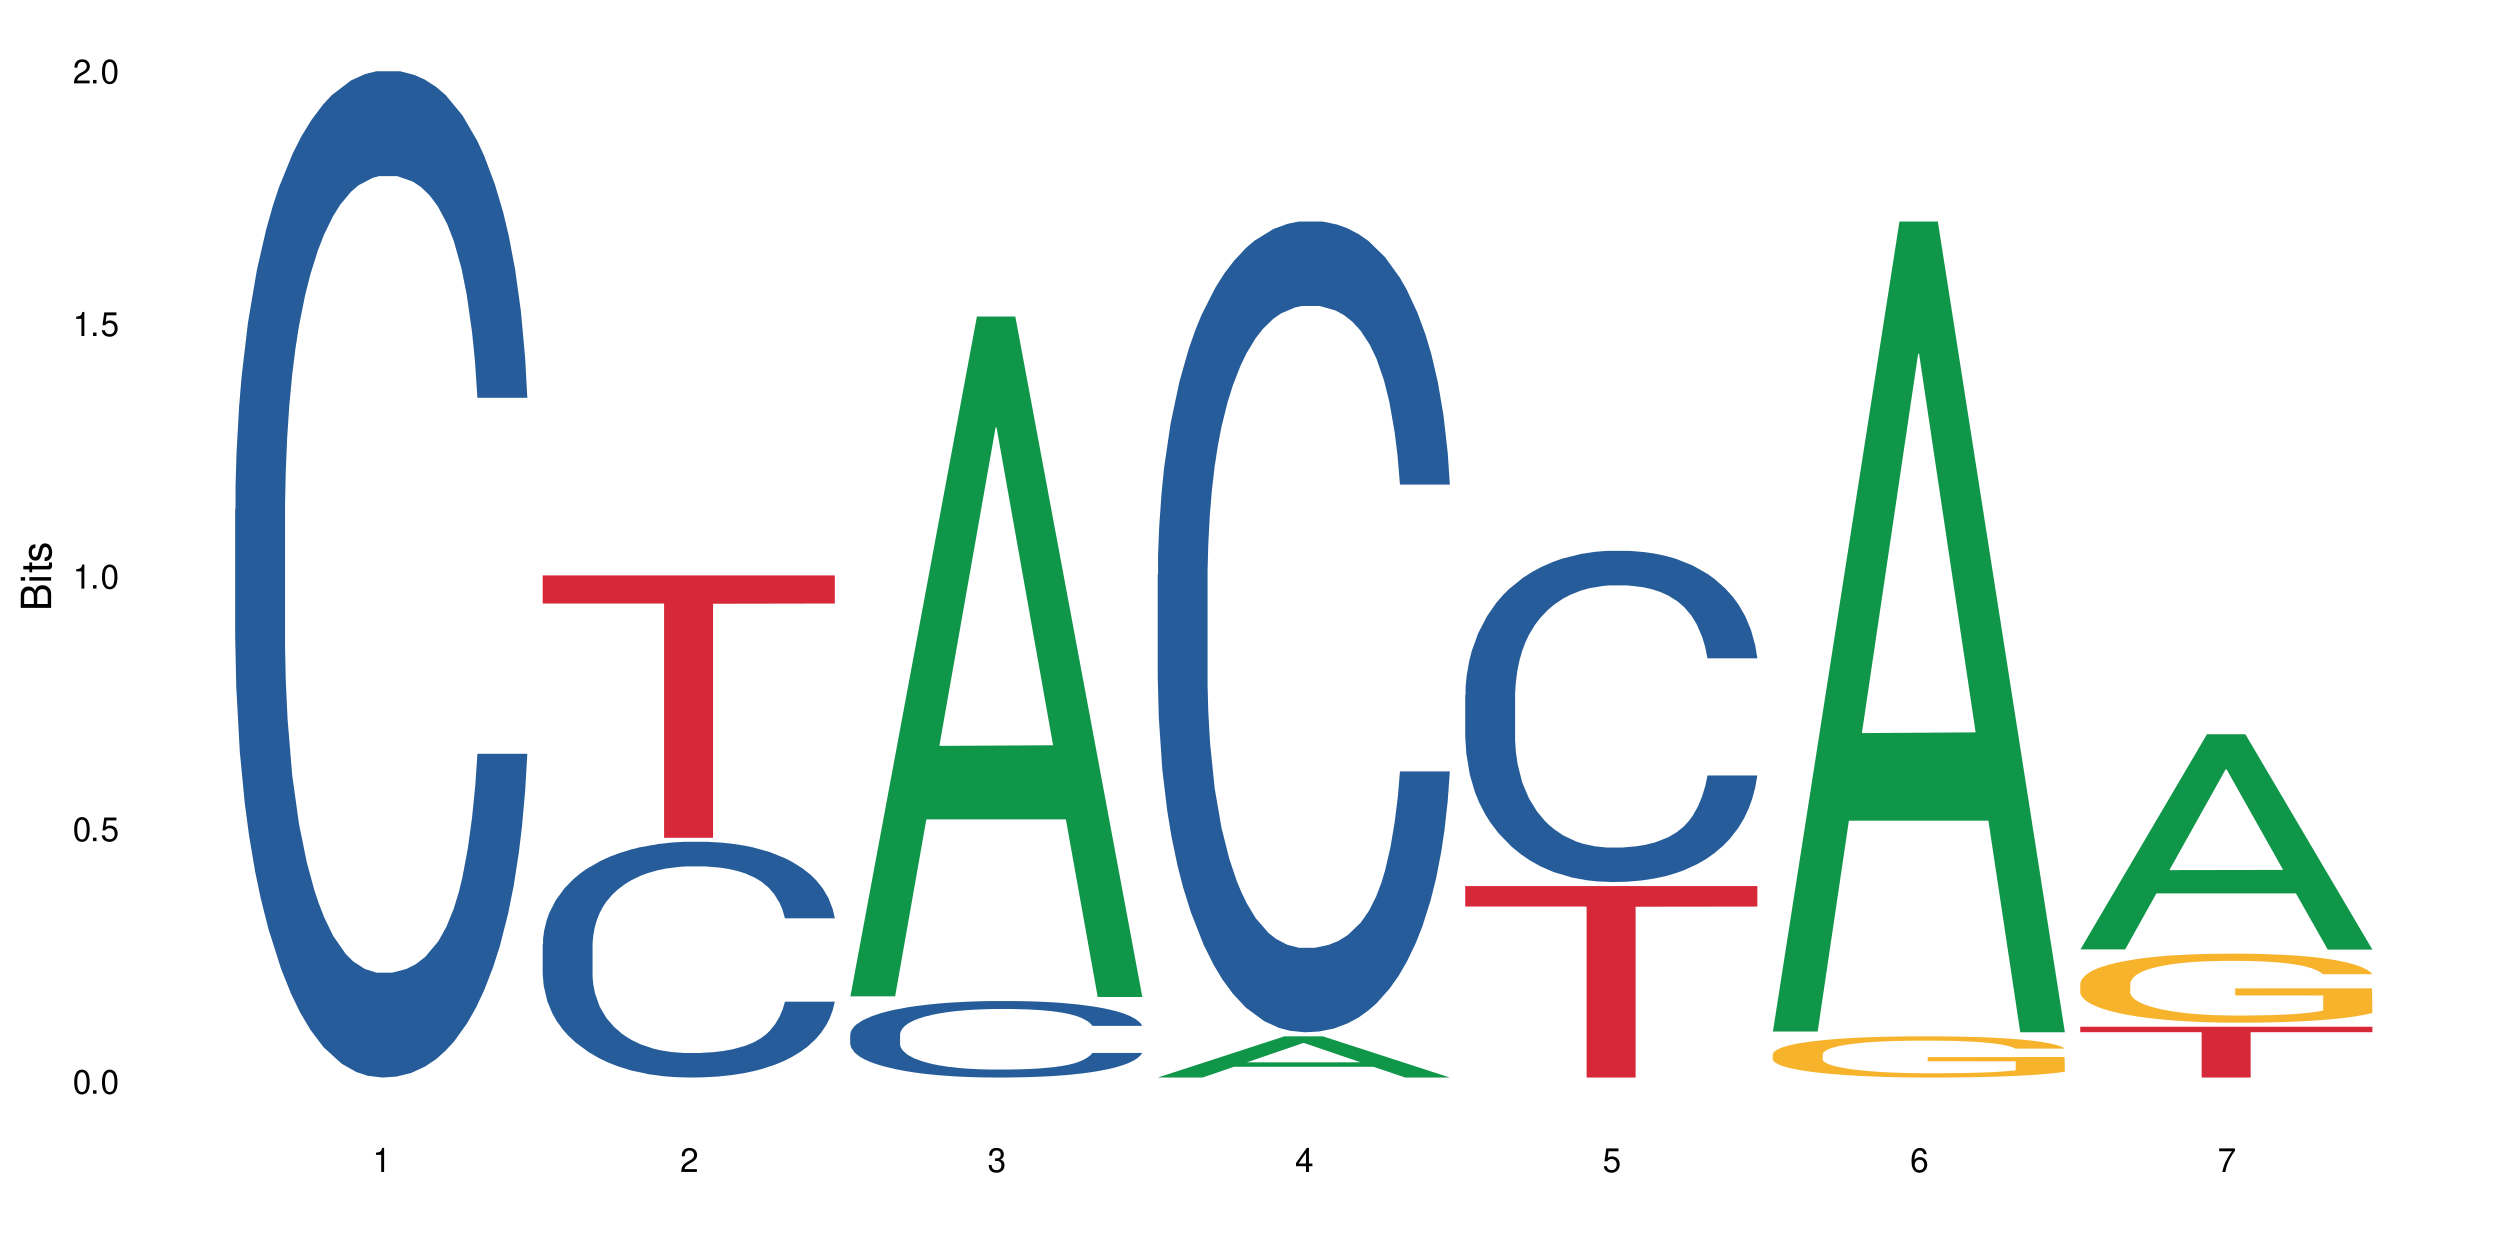 <?xml version="1.0" encoding="UTF-8"?>
<svg xmlns="http://www.w3.org/2000/svg" xmlns:xlink="http://www.w3.org/1999/xlink" width="720" height="360" viewBox="0 0 720 360">
<defs>
<g>
<g id="glyph-0-0">
</g>
<g id="glyph-0-1">
<path d="M 2.641 -6.938 C 2 -6.938 1.422 -6.656 1.078 -6.172 C 0.641 -5.562 0.406 -4.641 0.406 -3.359 C 0.406 -1.016 1.188 0.219 2.641 0.219 C 4.078 0.219 4.859 -1.016 4.859 -3.297 C 4.859 -4.641 4.656 -5.547 4.203 -6.172 C 3.844 -6.656 3.281 -6.938 2.641 -6.938 Z M 2.641 -6.188 C 3.547 -6.188 4 -5.25 4 -3.375 C 4 -1.406 3.562 -0.484 2.625 -0.484 C 1.734 -0.484 1.281 -1.438 1.281 -3.344 C 1.281 -5.25 1.734 -6.188 2.641 -6.188 Z M 2.641 -6.188 "/>
</g>
<g id="glyph-0-2">
<path d="M 1.828 -1 L 0.828 -1 L 0.828 0 L 1.828 0 Z M 1.828 -1 "/>
</g>
<g id="glyph-0-3">
<path d="M 4.562 -6.797 L 1.062 -6.797 L 0.547 -3.094 L 1.328 -3.094 C 1.719 -3.562 2.047 -3.734 2.578 -3.734 C 3.484 -3.734 4.062 -3.109 4.062 -2.094 C 4.062 -1.125 3.484 -0.531 2.578 -0.531 C 1.828 -0.531 1.375 -0.906 1.188 -1.672 L 0.328 -1.672 C 0.453 -1.109 0.547 -0.844 0.75 -0.594 C 1.125 -0.078 1.828 0.219 2.594 0.219 C 3.969 0.219 4.922 -0.781 4.922 -2.219 C 4.922 -3.562 4.031 -4.484 2.719 -4.484 C 2.25 -4.484 1.859 -4.359 1.469 -4.062 L 1.734 -5.969 L 4.562 -5.969 Z M 4.562 -6.797 "/>
</g>
<g id="glyph-0-4">
<path d="M 2.484 -4.938 L 2.484 0 L 3.328 0 L 3.328 -6.938 L 2.766 -6.938 C 2.469 -5.875 2.281 -5.734 0.984 -5.562 L 0.984 -4.938 Z M 2.484 -4.938 "/>
</g>
<g id="glyph-0-5">
<path d="M 4.859 -0.828 L 1.281 -0.828 C 1.359 -1.406 1.672 -1.781 2.5 -2.281 L 3.469 -2.828 C 4.406 -3.344 4.906 -4.062 4.906 -4.906 C 4.906 -5.484 4.672 -6.031 4.266 -6.406 C 3.859 -6.766 3.375 -6.938 2.719 -6.938 C 1.859 -6.938 1.219 -6.625 0.844 -6.031 C 0.609 -5.672 0.5 -5.234 0.484 -4.531 L 1.328 -4.531 C 1.359 -5.016 1.406 -5.281 1.531 -5.516 C 1.75 -5.938 2.188 -6.203 2.703 -6.203 C 3.469 -6.203 4.031 -5.641 4.031 -4.891 C 4.031 -4.344 3.719 -3.859 3.125 -3.516 L 2.234 -3 C 0.812 -2.172 0.406 -1.531 0.328 -0.016 L 4.859 -0.016 Z M 4.859 -0.828 "/>
</g>
<g id="glyph-0-6">
<path d="M 2.125 -3.188 L 2.578 -3.188 C 3.5 -3.188 3.984 -2.766 3.984 -1.922 C 3.984 -1.062 3.469 -0.531 2.594 -0.531 C 1.656 -0.531 1.203 -1 1.156 -2.016 L 0.312 -2.016 C 0.344 -1.453 0.438 -1.094 0.609 -0.781 C 0.953 -0.109 1.625 0.219 2.547 0.219 C 3.953 0.219 4.859 -0.625 4.859 -1.938 C 4.859 -2.828 4.516 -3.297 3.703 -3.594 C 4.344 -3.844 4.656 -4.328 4.656 -5.031 C 4.656 -6.219 3.875 -6.938 2.578 -6.938 C 1.203 -6.938 0.484 -6.172 0.453 -4.703 L 1.297 -4.703 C 1.312 -5.125 1.344 -5.359 1.453 -5.578 C 1.641 -5.969 2.062 -6.203 2.594 -6.203 C 3.344 -6.203 3.797 -5.75 3.797 -5 C 3.797 -4.516 3.609 -4.219 3.25 -4.047 C 3.016 -3.953 2.703 -3.922 2.125 -3.906 Z M 2.125 -3.188 "/>
</g>
<g id="glyph-0-7">
<path d="M 3.141 -1.672 L 3.141 0 L 3.984 0 L 3.984 -1.672 L 4.984 -1.672 L 4.984 -2.438 L 3.984 -2.438 L 3.984 -6.938 L 3.359 -6.938 L 0.266 -2.578 L 0.266 -1.672 Z M 3.141 -2.438 L 1 -2.438 L 3.141 -5.5 Z M 3.141 -2.438 "/>
</g>
<g id="glyph-0-8">
<path d="M 4.781 -5.125 C 4.609 -6.266 3.891 -6.938 2.844 -6.938 C 2.094 -6.938 1.422 -6.578 1.031 -5.953 C 0.594 -5.266 0.406 -4.422 0.406 -3.172 C 0.406 -2 0.578 -1.25 0.984 -0.641 C 1.359 -0.078 1.953 0.219 2.703 0.219 C 3.984 0.219 4.922 -0.75 4.922 -2.094 C 4.922 -3.375 4.062 -4.281 2.844 -4.281 C 2.172 -4.281 1.641 -4.031 1.281 -3.516 C 1.281 -5.234 1.828 -6.188 2.797 -6.188 C 3.391 -6.188 3.797 -5.797 3.938 -5.125 Z M 2.734 -3.531 C 3.547 -3.531 4.062 -2.953 4.062 -2.031 C 4.062 -1.156 3.484 -0.531 2.703 -0.531 C 1.922 -0.531 1.328 -1.188 1.328 -2.078 C 1.328 -2.938 1.906 -3.531 2.734 -3.531 Z M 2.734 -3.531 "/>
</g>
<g id="glyph-0-9">
<path d="M 4.984 -6.797 L 0.438 -6.797 L 0.438 -5.969 L 4.109 -5.969 C 2.5 -3.656 1.828 -2.234 1.328 0 L 2.219 0 C 2.594 -2.172 3.453 -4.047 4.984 -6.094 Z M 4.984 -6.797 "/>
</g>
<g id="glyph-1-0">
</g>
<g id="glyph-1-1">
<path d="M 0 -0.953 L 0 -4.891 C 0 -5.719 -0.234 -6.344 -0.734 -6.797 C -1.188 -7.234 -1.812 -7.469 -2.5 -7.469 C -3.547 -7.469 -4.188 -7 -4.625 -5.875 C -4.984 -6.688 -5.625 -7.094 -6.531 -7.094 C -7.172 -7.094 -7.734 -6.859 -8.141 -6.391 C -8.562 -5.922 -8.75 -5.344 -8.75 -4.5 L -8.75 -0.953 Z M -4.984 -2.062 L -7.766 -2.062 L -7.766 -4.219 C -7.766 -4.844 -7.688 -5.203 -7.453 -5.5 C -7.219 -5.812 -6.859 -5.969 -6.375 -5.969 C -5.891 -5.969 -5.531 -5.812 -5.297 -5.5 C -5.062 -5.203 -4.984 -4.844 -4.984 -4.219 Z M -0.984 -2.062 L -4 -2.062 L -4 -4.781 C -4 -5.766 -3.438 -6.359 -2.484 -6.359 C -1.547 -6.359 -0.984 -5.766 -0.984 -4.781 Z M -0.984 -2.062 "/>
</g>
<g id="glyph-1-2">
<path d="M -6.281 -1.797 L -6.281 -0.797 L 0 -0.797 L 0 -1.797 Z M -8.75 -1.797 L -8.75 -0.797 L -7.484 -0.797 L -7.484 -1.797 Z M -8.75 -1.797 "/>
</g>
<g id="glyph-1-3">
<path d="M -6.281 -3.047 L -6.281 -2.016 L -8.016 -2.016 L -8.016 -1.016 L -6.281 -1.016 L -6.281 -0.172 L -5.469 -0.172 L -5.469 -1.016 L -0.719 -1.016 C -0.078 -1.016 0.281 -1.453 0.281 -2.234 C 0.281 -2.5 0.25 -2.719 0.188 -3.047 L -0.641 -3.047 C -0.609 -2.906 -0.594 -2.766 -0.594 -2.562 C -0.594 -2.141 -0.719 -2.016 -1.156 -2.016 L -5.469 -2.016 L -5.469 -3.047 Z M -6.281 -3.047 "/>
</g>
<g id="glyph-1-4">
<path d="M -4.531 -5.25 C -5.766 -5.25 -6.469 -4.422 -6.469 -2.969 C -6.469 -1.516 -5.719 -0.562 -4.547 -0.562 C -3.562 -0.562 -3.094 -1.062 -2.734 -2.562 L -2.516 -3.484 C -2.344 -4.188 -2.094 -4.469 -1.641 -4.469 C -1.047 -4.469 -0.641 -3.875 -0.641 -3 C -0.641 -2.453 -0.797 -2 -1.062 -1.75 C -1.25 -1.594 -1.422 -1.531 -1.875 -1.469 L -1.875 -0.406 C -0.422 -0.453 0.281 -1.266 0.281 -2.922 C 0.281 -4.5 -0.5 -5.516 -1.719 -5.516 C -2.656 -5.516 -3.172 -4.984 -3.469 -3.734 L -3.703 -2.766 C -3.891 -1.953 -4.156 -1.609 -4.594 -1.609 C -5.188 -1.609 -5.547 -2.125 -5.547 -2.938 C -5.547 -3.75 -5.203 -4.172 -4.531 -4.203 Z M -4.531 -5.25 "/>
</g>
</g>
</defs>
<rect x="-72" y="-36" width="864" height="432" fill="rgb(100%, 100%, 100%)" fill-opacity="1"/>
<path fill-rule="nonzero" fill="rgb(14.51%, 36.078%, 60%)" fill-opacity="1" d="M 67.73 146.621 L 67.832 146.355 L 67.832 140 L 68.141 129.934 L 68.859 117.215 L 69.578 108.477 L 71.426 92.844 L 73.988 77.746 L 76.656 66.09 L 78.605 59.203 L 80.352 53.902 L 84.352 44.102 L 86.918 39.07 L 89.688 34.566 L 93.074 30.062 L 95.535 27.414 L 101.078 23.176 L 105.18 21.32 L 108.363 20.527 L 115.238 20.527 L 119.34 21.586 L 122.316 22.91 L 125.598 25.031 L 128.371 27.414 L 133.191 33.242 L 137.5 40.66 L 139.449 44.898 L 142.527 53.109 L 144.891 61.055 L 146.531 67.945 L 148.379 77.746 L 150.02 89.668 L 151.25 103.176 L 151.867 114.566 L 137.5 114.566 L 136.785 103.973 L 135.961 95.758 L 134.422 84.898 L 132.883 77.215 L 130.73 69.535 L 128.781 64.5 L 126.113 59.469 L 123.754 56.289 L 121.289 53.902 L 118.93 52.316 L 114.414 50.727 L 109.184 50.727 L 107.234 51.254 L 103.23 53.375 L 101.078 55.23 L 98 58.938 L 95.844 62.383 L 93.281 67.68 L 91.535 72.184 L 89.379 79.07 L 87.84 85.164 L 86.098 93.906 L 85.07 100.527 L 84.148 107.945 L 83.328 116.688 L 82.711 125.957 L 82.301 135.762 L 82.094 145.297 L 82.094 186.355 L 82.301 195.895 L 82.812 207.02 L 84.148 223.18 L 86.098 237.219 L 88.355 248.344 L 90.508 256.293 L 91.742 260 L 93.383 264.238 L 95.945 269.535 L 99.641 274.836 L 101.797 276.953 L 105.078 279.074 L 108.465 280.133 L 112.98 280.133 L 116.98 279.074 L 119.648 277.75 L 122.418 275.629 L 126.215 271.125 L 128.574 266.887 L 130.629 261.855 L 132.168 256.82 L 133.191 252.582 L 134.73 244.371 L 135.961 235.363 L 136.887 226.094 L 137.5 217.086 L 151.867 217.086 L 151.25 227.684 L 150.328 238.012 L 149.402 245.695 L 147.969 254.969 L 146.324 263.18 L 143.965 272.449 L 142.016 278.543 L 139.449 285.168 L 137.09 290.199 L 134.527 294.703 L 130.73 300 L 128.266 302.648 L 125.598 305.035 L 122.418 307.152 L 118.418 309.008 L 114.109 310.066 L 110.105 310.332 L 105.797 309.801 L 102.617 308.742 L 98.41 306.359 L 93.176 301.59 L 89.379 296.559 L 86.406 291.523 L 83.84 286.227 L 80.969 279.074 L 77.273 267.418 L 75.016 258.41 L 73.477 250.992 L 71.734 240.664 L 70.5 231.391 L 69.066 216.555 L 68.039 197.746 L 67.73 183.18 Z M 67.73 146.621 "/>
<path fill-rule="nonzero" fill="rgb(14.51%, 36.078%, 60%)" fill-opacity="1" d="M 156.293 271.984 L 156.398 271.922 L 156.398 270.43 L 156.703 268.074 L 157.422 265.094 L 158.141 263.047 L 159.988 259.387 L 162.555 255.848 L 165.223 253.117 L 167.172 251.504 L 168.914 250.262 L 172.918 247.969 L 175.48 246.789 L 178.25 245.734 L 181.637 244.68 L 184.102 244.059 L 189.641 243.066 L 193.746 242.629 L 196.926 242.445 L 203.801 242.445 L 207.902 242.691 L 210.879 243.004 L 214.164 243.5 L 216.934 244.059 L 221.754 245.422 L 226.066 247.16 L 228.016 248.152 L 231.094 250.078 L 233.453 251.938 L 235.094 253.551 L 236.941 255.848 L 238.582 258.641 L 239.812 261.805 L 240.43 264.473 L 226.066 264.473 L 225.348 261.992 L 224.527 260.066 L 222.988 257.523 L 221.449 255.723 L 219.293 253.926 L 217.344 252.746 L 214.676 251.566 L 212.316 250.82 L 209.855 250.262 L 207.492 249.891 L 202.98 249.52 L 197.746 249.52 L 195.797 249.645 L 191.797 250.141 L 189.641 250.574 L 186.562 251.441 L 184.406 252.25 L 181.844 253.492 L 180.098 254.547 L 177.945 256.16 L 176.406 257.586 L 174.66 259.633 L 173.633 261.184 L 172.711 262.922 L 171.891 264.969 L 171.273 267.141 L 170.863 269.438 L 170.66 271.672 L 170.66 281.289 L 170.863 283.523 L 171.379 286.133 L 172.711 289.918 L 174.66 293.207 L 176.918 295.812 L 179.074 297.672 L 180.305 298.543 L 181.945 299.535 L 184.512 300.777 L 188.203 302.016 L 190.359 302.512 L 193.641 303.012 L 197.027 303.258 L 201.543 303.258 L 205.543 303.012 L 208.211 302.699 L 210.98 302.203 L 214.777 301.148 L 217.137 300.156 L 219.191 298.977 L 220.73 297.797 L 221.754 296.805 L 223.293 294.879 L 224.527 292.77 L 225.449 290.598 L 226.066 288.488 L 240.43 288.488 L 239.812 290.973 L 238.891 293.391 L 237.969 295.191 L 236.531 297.363 L 234.891 299.285 L 232.527 301.457 L 230.578 302.887 L 228.016 304.438 L 225.656 305.617 L 223.09 306.672 L 219.293 307.914 L 216.832 308.531 L 214.164 309.09 L 210.98 309.586 L 206.98 310.023 L 202.672 310.27 L 198.668 310.332 L 194.359 310.207 L 191.18 309.961 L 186.973 309.402 L 181.738 308.285 L 177.945 307.105 L 174.969 305.926 L 172.402 304.684 L 169.531 303.012 L 165.836 300.281 L 163.578 298.168 L 162.039 296.434 L 160.297 294.012 L 159.066 291.84 L 157.629 288.363 L 156.602 283.961 L 156.293 280.547 Z M 156.293 271.984 "/>
<path fill-rule="nonzero" fill="rgb(83.922%, 15.686%, 22.353%)" fill-opacity="1" d="M 156.293 165.719 L 240.43 165.719 L 240.43 173.809 L 205.363 173.879 L 205.363 241.281 L 191.258 241.281 L 191.258 173.949 L 191.051 173.809 L 156.293 173.809 Z M 156.293 165.719 "/>
<path fill-rule="nonzero" fill="rgb(6.275%, 58.824%, 28.235%)" fill-opacity="1" d="M 244.859 286.953 L 244.949 286.77 L 281.352 91.152 L 292.41 91.152 L 328.992 287.137 L 316.141 287.137 L 306.969 235.98 L 266.789 235.98 L 257.801 286.953 L 244.859 286.953 L 270.656 214.816 L 303.285 214.633 L 287.016 123.172 L 286.836 122.988 L 286.656 123.543 L 270.566 214.633 L 270.656 214.816 Z M 244.859 286.953 "/>
<path fill-rule="nonzero" fill="rgb(14.51%, 36.078%, 60%)" fill-opacity="1" d="M 244.859 297.887 L 244.961 297.867 L 244.961 297.383 L 245.27 296.617 L 245.988 295.652 L 246.703 294.988 L 248.551 293.801 L 251.117 292.652 L 253.785 291.766 L 255.734 291.242 L 257.477 290.84 L 261.48 290.094 L 264.043 289.711 L 266.816 289.371 L 270.199 289.027 L 272.664 288.824 L 278.203 288.504 L 282.309 288.363 L 285.488 288.301 L 292.363 288.301 L 296.469 288.383 L 299.441 288.484 L 302.727 288.645 L 305.496 288.824 L 310.32 289.27 L 314.629 289.832 L 316.578 290.156 L 319.656 290.777 L 322.016 291.383 L 323.656 291.906 L 325.504 292.652 L 327.145 293.559 L 328.379 294.586 L 328.992 295.449 L 314.629 295.449 L 313.91 294.645 L 313.09 294.02 L 311.551 293.195 L 310.012 292.613 L 307.855 292.027 L 305.906 291.645 L 303.238 291.262 L 300.879 291.02 L 298.418 290.84 L 296.059 290.719 L 291.543 290.598 L 286.309 290.598 L 284.359 290.637 L 280.359 290.801 L 278.203 290.941 L 275.125 291.223 L 272.973 291.484 L 270.406 291.887 L 268.66 292.23 L 266.508 292.754 L 264.969 293.215 L 263.223 293.879 L 262.199 294.383 L 261.273 294.949 L 260.453 295.613 L 259.84 296.316 L 259.426 297.062 L 259.223 297.785 L 259.223 300.91 L 259.426 301.633 L 259.941 302.48 L 261.273 303.707 L 263.223 304.773 L 265.48 305.621 L 267.637 306.223 L 268.867 306.508 L 270.508 306.828 L 273.074 307.23 L 276.77 307.633 L 278.922 307.797 L 282.207 307.957 L 285.59 308.035 L 290.105 308.035 L 294.109 307.957 L 296.773 307.855 L 299.547 307.695 L 303.344 307.352 L 305.703 307.031 L 307.754 306.648 L 309.293 306.266 L 310.32 305.941 L 311.859 305.316 L 313.09 304.633 L 314.012 303.93 L 314.629 303.246 L 328.992 303.246 L 328.379 304.051 L 327.453 304.836 L 326.531 305.418 L 325.094 306.125 L 323.453 306.746 L 321.094 307.453 L 319.145 307.914 L 316.578 308.418 L 314.219 308.801 L 311.652 309.145 L 307.855 309.547 L 305.395 309.75 L 302.727 309.93 L 299.547 310.09 L 295.543 310.23 L 291.234 310.312 L 287.234 310.332 L 282.926 310.293 L 279.742 310.211 L 275.535 310.031 L 270.305 309.668 L 266.508 309.285 L 263.531 308.902 L 260.965 308.5 L 258.094 307.957 L 254.398 307.07 L 252.145 306.387 L 250.605 305.82 L 248.859 305.035 L 247.629 304.332 L 246.191 303.203 L 245.164 301.773 L 244.859 300.668 Z M 244.859 297.887 "/>
<path fill-rule="nonzero" fill="rgb(6.275%, 58.824%, 28.235%)" fill-opacity="1" d="M 333.422 310.32 L 333.512 310.309 L 369.914 298.461 L 380.973 298.461 L 417.555 310.332 L 404.703 310.332 L 395.535 307.234 L 355.355 307.234 L 346.363 310.32 L 333.422 310.32 L 359.219 305.953 L 391.848 305.941 L 375.578 300.398 L 375.398 300.387 L 375.219 300.422 L 359.129 305.941 L 359.219 305.953 Z M 333.422 310.32 "/>
<path fill-rule="nonzero" fill="rgb(14.51%, 36.078%, 60%)" fill-opacity="1" d="M 333.422 165.395 L 333.523 165.184 L 333.523 160.062 L 333.832 151.949 L 334.551 141.707 L 335.27 134.664 L 337.113 122.07 L 339.68 109.906 L 342.348 100.516 L 344.297 94.965 L 346.043 90.695 L 350.043 82.801 L 352.609 78.742 L 355.379 75.117 L 358.766 71.488 L 361.227 69.352 L 366.766 65.938 L 370.871 64.445 L 374.051 63.805 L 380.926 63.805 L 385.031 64.656 L 388.008 65.727 L 391.289 67.434 L 394.059 69.352 L 398.883 74.047 L 403.191 80.023 L 405.141 83.438 L 408.219 90.055 L 410.578 96.457 L 412.223 102.008 L 414.066 109.906 L 415.711 119.508 L 416.941 130.395 L 417.555 139.57 L 403.191 139.57 L 402.473 131.035 L 401.652 124.418 L 400.113 115.668 L 398.574 109.477 L 396.422 103.289 L 394.469 99.234 L 391.805 95.18 L 389.441 92.617 L 386.98 90.695 L 384.621 89.414 L 380.105 88.137 L 374.875 88.137 L 372.922 88.562 L 368.922 90.27 L 366.766 91.762 L 363.688 94.75 L 361.535 97.527 L 358.969 101.793 L 357.227 105.422 L 355.07 110.973 L 353.531 115.879 L 351.789 122.926 L 350.762 128.258 L 349.836 134.234 L 349.016 141.277 L 348.402 148.75 L 347.992 156.645 L 347.785 164.328 L 347.785 197.41 L 347.992 205.094 L 348.504 214.059 L 349.836 227.078 L 351.789 238.391 L 354.043 247.352 L 356.199 253.758 L 357.43 256.746 L 359.07 260.16 L 361.637 264.43 L 365.332 268.695 L 367.484 270.402 L 370.77 272.109 L 374.156 272.965 L 378.668 272.965 L 382.672 272.109 L 385.34 271.043 L 388.109 269.336 L 391.906 265.707 L 394.266 262.293 L 396.316 258.238 L 397.855 254.184 L 398.883 250.77 L 400.422 244.152 L 401.652 236.895 L 402.578 229.426 L 403.191 222.168 L 417.555 222.168 L 416.941 230.707 L 416.016 239.031 L 415.094 245.219 L 413.656 252.688 L 412.016 259.305 L 409.656 266.777 L 407.707 271.684 L 405.141 277.02 L 402.781 281.074 L 400.215 284.703 L 396.422 288.973 L 393.957 291.105 L 391.289 293.027 L 388.109 294.734 L 384.109 296.23 L 379.797 297.082 L 375.797 297.297 L 371.488 296.867 L 368.305 296.016 L 364.102 294.094 L 358.867 290.254 L 355.07 286.199 L 352.094 282.141 L 349.531 277.875 L 346.656 272.109 L 342.965 262.719 L 340.707 255.465 L 339.168 249.488 L 337.422 241.164 L 336.191 233.695 L 334.754 221.742 L 333.73 206.59 L 333.422 194.852 Z M 333.422 165.395 "/>
<path fill-rule="nonzero" fill="rgb(14.51%, 36.078%, 60%)" fill-opacity="1" d="M 421.984 200.152 L 422.086 200.062 L 422.086 197.973 L 422.395 194.66 L 423.113 190.477 L 423.832 187.598 L 425.68 182.457 L 428.242 177.488 L 430.91 173.652 L 432.859 171.383 L 434.605 169.641 L 438.605 166.414 L 441.172 164.758 L 443.941 163.277 L 447.328 161.797 L 449.789 160.922 L 455.332 159.527 L 459.434 158.918 L 462.617 158.656 L 469.488 158.656 L 473.594 159.008 L 476.57 159.441 L 479.852 160.141 L 482.625 160.922 L 487.445 162.84 L 491.754 165.281 L 493.703 166.676 L 496.781 169.379 L 499.145 171.996 L 500.785 174.262 L 502.633 177.488 L 504.273 181.41 L 505.504 185.855 L 506.121 189.602 L 491.754 189.602 L 491.035 186.117 L 490.215 183.414 L 488.676 179.84 L 487.137 177.312 L 484.984 174.785 L 483.035 173.129 L 480.367 171.473 L 478.008 170.426 L 475.543 169.641 L 473.184 169.117 L 468.668 168.594 L 463.438 168.594 L 461.488 168.77 L 457.484 169.465 L 455.332 170.078 L 452.254 171.297 L 450.098 172.43 L 447.531 174.176 L 445.789 175.656 L 443.633 177.922 L 442.094 179.926 L 440.352 182.805 L 439.324 184.984 L 438.402 187.426 L 437.582 190.301 L 436.965 193.352 L 436.555 196.578 L 436.348 199.715 L 436.348 213.227 L 436.555 216.363 L 437.066 220.027 L 438.402 225.344 L 440.352 229.965 L 442.609 233.625 L 444.762 236.238 L 445.992 237.461 L 447.637 238.855 L 450.199 240.598 L 453.895 242.344 L 456.051 243.039 L 459.332 243.738 L 462.719 244.086 L 467.234 244.086 L 471.234 243.738 L 473.902 243.301 L 476.672 242.605 L 480.469 241.121 L 482.828 239.727 L 484.879 238.07 L 486.418 236.414 L 487.445 235.02 L 488.984 232.316 L 490.215 229.355 L 491.141 226.301 L 491.754 223.34 L 506.121 223.34 L 505.504 226.824 L 504.582 230.227 L 503.656 232.754 L 502.223 235.805 L 500.578 238.508 L 498.219 241.559 L 496.27 243.562 L 493.703 245.742 L 491.344 247.398 L 488.781 248.879 L 484.984 250.625 L 482.52 251.496 L 479.852 252.281 L 476.672 252.977 L 472.672 253.586 L 468.363 253.938 L 464.359 254.023 L 460.051 253.848 L 456.871 253.5 L 452.664 252.715 L 447.43 251.148 L 443.633 249.492 L 440.66 247.836 L 438.094 246.09 L 435.219 243.738 L 431.527 239.902 L 429.27 236.938 L 427.73 234.496 L 425.984 231.098 L 424.754 228.047 L 423.32 223.164 L 422.293 216.977 L 421.984 212.18 Z M 421.984 200.152 "/>
<path fill-rule="nonzero" fill="rgb(83.922%, 15.686%, 22.353%)" fill-opacity="1" d="M 421.984 255.188 L 506.121 255.188 L 506.121 261.09 L 471.055 261.141 L 471.055 310.332 L 456.945 310.332 L 456.945 261.195 L 456.742 261.09 L 421.984 261.09 Z M 421.984 255.188 "/>
<path fill-rule="nonzero" fill="rgb(6.275%, 58.824%, 28.235%)" fill-opacity="1" d="M 510.547 297.078 L 510.637 296.859 L 547.043 63.805 L 558.098 63.805 L 594.684 297.297 L 581.828 297.297 L 572.66 236.348 L 532.48 236.348 L 523.492 297.078 L 510.547 297.078 L 536.348 211.133 L 568.977 210.914 L 552.707 101.953 L 552.527 101.734 L 552.348 102.391 L 536.258 210.914 L 536.348 211.133 Z M 510.547 297.078 "/>
<path fill-rule="nonzero" fill="rgb(96.863%, 70.196%, 16.863%)" fill-opacity="1" d="M 510.547 303.547 L 510.652 303.535 L 510.652 303.316 L 511.062 302.828 L 512.086 302.156 L 513.422 301.605 L 514.855 301.172 L 515.781 300.941 L 517.32 300.617 L 518.652 300.379 L 522.039 299.891 L 526.348 299.438 L 528.707 299.242 L 531.375 299.055 L 535.172 298.852 L 536.918 298.773 L 542.254 298.602 L 548.305 298.492 L 554.977 298.461 L 558.055 298.473 L 562.262 298.516 L 568.008 298.633 L 571.289 298.742 L 573.855 298.852 L 576.523 298.992 L 579.805 299.207 L 582.883 299.469 L 585.348 299.727 L 587.809 300.055 L 589.859 300.402 L 591.605 300.781 L 593.145 301.234 L 594.066 301.613 L 594.684 301.996 L 580.422 301.996 L 579.602 301.613 L 578.676 301.324 L 577.137 300.965 L 575.598 300.703 L 574.059 300.5 L 571.188 300.215 L 568.723 300.043 L 565.645 299.891 L 562.672 299.793 L 559.285 299.727 L 557.234 299.707 L 551.793 299.707 L 546.871 299.781 L 543.996 299.871 L 541.945 299.957 L 539.07 300.117 L 537.328 300.25 L 536.301 300.336 L 533.223 300.672 L 531.172 300.977 L 530.043 301.18 L 528.605 301.508 L 527.582 301.801 L 526.453 302.234 L 525.836 302.559 L 525.016 303.297 L 524.914 305.246 L 525.219 305.66 L 525.836 306.105 L 526.656 306.496 L 527.887 306.906 L 529.121 307.219 L 531.273 307.645 L 533.121 307.926 L 534.559 308.109 L 537.328 308.402 L 538.457 308.5 L 541.125 308.695 L 543.895 308.848 L 547.281 308.977 L 549.844 309.043 L 553.949 309.098 L 559.184 309.098 L 565.34 309.031 L 569.238 308.945 L 571.906 308.859 L 573.648 308.781 L 575.805 308.664 L 577.344 308.555 L 578.781 308.434 L 580.523 308.25 L 580.523 305.66 L 555.18 305.648 L 555.18 304.434 L 594.582 304.422 L 594.684 308.664 L 592.527 308.957 L 589.859 309.238 L 587.297 309.453 L 584.629 309.637 L 580.832 309.844 L 577.754 309.977 L 573.035 310.125 L 568.723 310.223 L 564.211 310.289 L 560.207 310.32 L 555.488 310.332 L 551.281 310.312 L 546.766 310.246 L 543.176 310.16 L 539.895 310.051 L 536.609 309.91 L 532.504 309.684 L 529.836 309.496 L 527.066 309.27 L 524.297 309 L 521.836 308.707 L 520.191 308.477 L 518.551 308.219 L 516.809 307.895 L 515.164 307.523 L 513.934 307.188 L 512.805 306.809 L 511.984 306.449 L 511.164 305.965 L 510.754 305.574 L 510.547 305.238 Z M 510.547 303.547 "/>
<path fill-rule="nonzero" fill="rgb(6.275%, 58.824%, 28.235%)" fill-opacity="1" d="M 599.113 273.422 L 599.203 273.363 L 635.605 211.465 L 646.664 211.465 L 683.246 273.48 L 670.395 273.48 L 661.223 257.293 L 621.043 257.293 L 612.055 273.422 L 599.113 273.422 L 624.91 250.594 L 657.539 250.535 L 641.27 221.598 L 641.09 221.539 L 640.91 221.715 L 624.82 250.535 L 624.91 250.594 Z M 599.113 273.422 "/>
<path fill-rule="nonzero" fill="rgb(96.863%, 70.196%, 16.863%)" fill-opacity="1" d="M 599.113 283.164 L 599.215 283.145 L 599.215 282.781 L 599.625 281.965 L 600.652 280.84 L 601.984 279.91 L 603.422 279.184 L 604.344 278.805 L 605.883 278.258 L 607.219 277.859 L 610.602 277.043 L 614.914 276.277 L 617.273 275.949 L 619.941 275.641 L 623.738 275.297 L 625.48 275.168 L 630.816 274.879 L 636.871 274.699 L 643.539 274.645 L 646.617 274.66 L 650.824 274.734 L 656.57 274.934 L 659.852 275.113 L 662.418 275.297 L 665.086 275.531 L 668.367 275.895 L 671.445 276.332 L 673.91 276.77 L 676.371 277.312 L 678.426 277.895 L 680.168 278.531 L 681.707 279.293 L 682.633 279.93 L 683.246 280.566 L 668.984 280.566 L 668.164 279.93 L 667.242 279.438 L 665.703 278.84 L 664.164 278.402 L 662.625 278.059 L 659.75 277.586 L 657.289 277.297 L 654.211 277.043 L 651.234 276.879 L 647.848 276.77 L 645.797 276.73 L 640.359 276.73 L 635.434 276.859 L 632.559 277.004 L 630.508 277.148 L 627.637 277.422 L 625.891 277.641 L 624.863 277.785 L 621.785 278.348 L 619.734 278.859 L 618.605 279.203 L 617.168 279.75 L 616.145 280.238 L 615.016 280.965 L 614.398 281.512 L 613.578 282.746 L 613.477 286.016 L 613.785 286.707 L 614.398 287.453 L 615.219 288.105 L 616.453 288.797 L 617.684 289.324 L 619.836 290.031 L 621.684 290.504 L 623.121 290.812 L 625.891 291.305 L 627.02 291.469 L 629.688 291.793 L 632.457 292.051 L 635.844 292.266 L 638.41 292.375 L 642.512 292.465 L 647.746 292.465 L 653.902 292.359 L 657.801 292.211 L 660.469 292.066 L 662.211 291.941 L 664.367 291.738 L 665.906 291.559 L 667.344 291.359 L 669.086 291.051 L 669.086 286.707 L 643.742 286.688 L 643.742 284.652 L 683.145 284.637 L 683.246 291.738 L 681.094 292.23 L 678.426 292.703 L 675.859 293.066 L 673.191 293.375 L 669.395 293.719 L 666.316 293.938 L 661.598 294.191 L 657.289 294.355 L 652.773 294.465 L 648.773 294.52 L 644.051 294.539 L 639.844 294.5 L 635.332 294.395 L 631.738 294.246 L 628.457 294.066 L 625.172 293.828 L 621.07 293.449 L 618.402 293.141 L 615.629 292.758 L 612.859 292.305 L 610.398 291.812 L 608.758 291.43 L 607.113 290.996 L 605.371 290.449 L 603.73 289.832 L 602.496 289.27 L 601.367 288.633 L 600.547 288.035 L 599.727 287.215 L 599.316 286.562 L 599.113 286 Z M 599.113 283.164 "/>
<path fill-rule="nonzero" fill="rgb(83.922%, 15.686%, 22.353%)" fill-opacity="1" d="M 599.113 295.703 L 683.246 295.703 L 683.246 297.27 L 648.184 297.281 L 648.184 310.332 L 634.074 310.332 L 634.074 297.297 L 633.871 297.27 L 599.113 297.27 Z M 599.113 295.703 "/>
<g fill="rgb(0%, 0%, 0%)" fill-opacity="1">
<use xlink:href="#glyph-0-1" x="20.965" y="314.993"/>
<use xlink:href="#glyph-0-2" x="25.965" y="314.993"/>
<use xlink:href="#glyph-0-1" x="28.965" y="314.993"/>
</g>
<g fill="rgb(0%, 0%, 0%)" fill-opacity="1">
<use xlink:href="#glyph-0-1" x="20.965" y="242.251"/>
<use xlink:href="#glyph-0-2" x="25.965" y="242.251"/>
<use xlink:href="#glyph-0-3" x="28.965" y="242.251"/>
</g>
<g fill="rgb(0%, 0%, 0%)" fill-opacity="1">
<use xlink:href="#glyph-0-4" x="20.965" y="169.509"/>
<use xlink:href="#glyph-0-2" x="25.965" y="169.509"/>
<use xlink:href="#glyph-0-1" x="28.965" y="169.509"/>
</g>
<g fill="rgb(0%, 0%, 0%)" fill-opacity="1">
<use xlink:href="#glyph-0-4" x="20.965" y="96.767"/>
<use xlink:href="#glyph-0-2" x="25.965" y="96.767"/>
<use xlink:href="#glyph-0-3" x="28.965" y="96.767"/>
</g>
<g fill="rgb(0%, 0%, 0%)" fill-opacity="1">
<use xlink:href="#glyph-0-5" x="20.965" y="24.024"/>
<use xlink:href="#glyph-0-2" x="25.965" y="24.024"/>
<use xlink:href="#glyph-0-1" x="28.965" y="24.024"/>
</g>
<g fill="rgb(0%, 0%, 0%)" fill-opacity="1">
<use xlink:href="#glyph-0-4" x="107.297" y="337.532"/>
</g>
<g fill="rgb(0%, 0%, 0%)" fill-opacity="1">
<use xlink:href="#glyph-0-5" x="195.863" y="337.532"/>
</g>
<g fill="rgb(0%, 0%, 0%)" fill-opacity="1">
<use xlink:href="#glyph-0-6" x="284.426" y="337.532"/>
</g>
<g fill="rgb(0%, 0%, 0%)" fill-opacity="1">
<use xlink:href="#glyph-0-7" x="372.988" y="337.532"/>
</g>
<g fill="rgb(0%, 0%, 0%)" fill-opacity="1">
<use xlink:href="#glyph-0-3" x="461.551" y="337.532"/>
</g>
<g fill="rgb(0%, 0%, 0%)" fill-opacity="1">
<use xlink:href="#glyph-0-8" x="550.117" y="337.532"/>
</g>
<g fill="rgb(0%, 0%, 0%)" fill-opacity="1">
<use xlink:href="#glyph-0-9" x="638.68" y="337.532"/>
</g>
<g fill="rgb(0%, 0%, 0%)" fill-opacity="1">
<use xlink:href="#glyph-1-1" x="14.725" y="176.012"/>
<use xlink:href="#glyph-1-2" x="14.725" y="168.012"/>
<use xlink:href="#glyph-1-3" x="14.725" y="165.012"/>
<use xlink:href="#glyph-1-4" x="14.725" y="162.012"/>
</g>
</svg>
